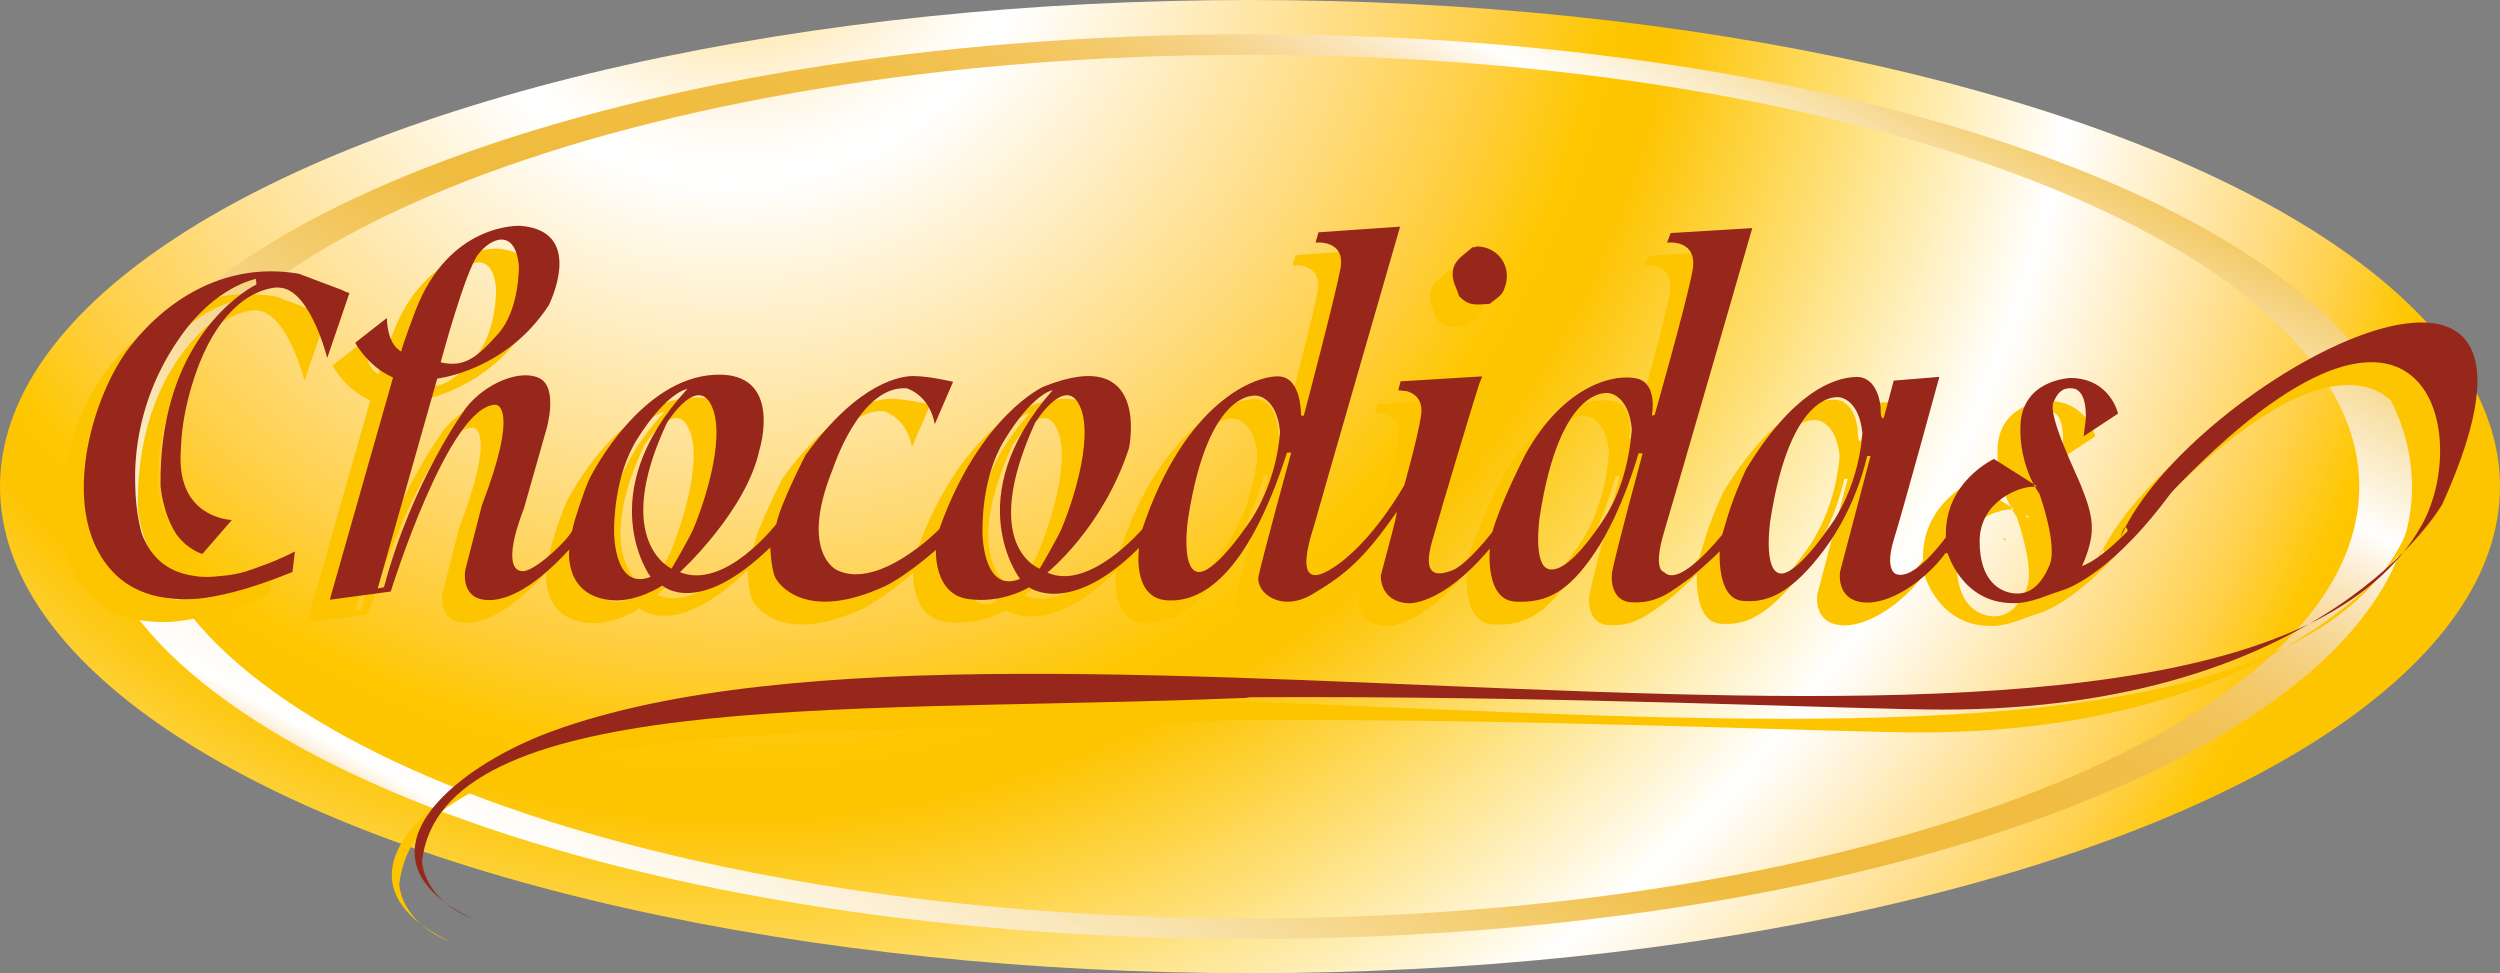 <?xml version="1.0" encoding="utf-8"?>
<!-- Generator: Adobe Illustrator 16.0.0, SVG Export Plug-In . SVG Version: 6.00 Build 0)  -->
<!DOCTYPE svg PUBLIC "-//W3C//DTD SVG 1.1//EN" "http://www.w3.org/Graphics/SVG/1.1/DTD/svg11.dtd">
<svg version="1.1" id="Calque_1" xmlns="http://www.w3.org/2000/svg" xmlns:xlink="http://www.w3.org/1999/xlink" x="0px" y="0px"
	 width="173.159px" height="67.406px" viewBox="0 0 173.159 67.406" enable-background="new 0 0 173.159 67.406"
	 xml:space="preserve">
<rect x="0" y="0" width="173.159" height="67.406" fill="#808080" stroke="none"/>
<radialGradient id="SVGID_1_" cx="50.77" cy="-9.012" r="124.043" gradientUnits="userSpaceOnUse">
	<stop  offset="0.006" style="stop-color:#FDC400"/>
	<stop  offset="0.023" style="stop-color:#FECC33"/>
	<stop  offset="0.054" style="stop-color:#FFDC7E"/>
	<stop  offset="0.085" style="stop-color:#FFE8B0"/>
	<stop  offset="0.113" style="stop-color:#FFF2D4"/>
	<stop  offset="0.138" style="stop-color:#FFF9EC"/>
	<stop  offset="0.159" style="stop-color:#FFFEFA"/>
	<stop  offset="0.174" style="stop-color:#FFFFFF"/>
	<stop  offset="0.265" style="stop-color:#FFEDC0"/>
	<stop  offset="0.36" style="stop-color:#FFDB7C"/>
	<stop  offset="0.438" style="stop-color:#FFCE3E"/>
	<stop  offset="0.496" style="stop-color:#FEC700"/>
	<stop  offset="0.528" style="stop-color:#FDC400"/>
	<stop  offset="0.758" style="stop-color:#FFFFFF"/>
	<stop  offset="0.796" style="stop-color:#FFF4D9"/>
	<stop  offset="0.867" style="stop-color:#FFDF8D"/>
	<stop  offset="0.925" style="stop-color:#FFD048"/>
	<stop  offset="0.967" style="stop-color:#FEC700"/>
	<stop  offset="0.989" style="stop-color:#FDC400"/>
</radialGradient>
<ellipse fill-rule="evenodd" clip-rule="evenodd" fill="url(#SVGID_1_)" cx="86.579" cy="33.703" rx="86.579" ry="33.703"/>
<g>
	<linearGradient id="SVGID_2_" gradientUnits="userSpaceOnUse" x1="114.957" y1="-17.822" x2="48.064" y2="103.63">
		<stop  offset="0.056" style="stop-color:#F0BC3F"/>
		<stop  offset="0.174" style="stop-color:#FFFFFF"/>
		<stop  offset="0.175" style="stop-color:#FFFEFC"/>
		<stop  offset="0.191" style="stop-color:#FDF0D9"/>
		<stop  offset="0.208" style="stop-color:#FAE4B8"/>
		<stop  offset="0.227" style="stop-color:#F8D99A"/>
		<stop  offset="0.247" style="stop-color:#F5D080"/>
		<stop  offset="0.27" style="stop-color:#F3C969"/>
		<stop  offset="0.297" style="stop-color:#F2C357"/>
		<stop  offset="0.329" style="stop-color:#F1BF4A"/>
		<stop  offset="0.373" style="stop-color:#F0BD42"/>
		<stop  offset="0.483" style="stop-color:#F0BC3F"/>
		<stop  offset="0.758" style="stop-color:#FFFFFF"/>
		<stop  offset="0.759" style="stop-color:#FFFDF9"/>
		<stop  offset="0.766" style="stop-color:#FCEFD7"/>
		<stop  offset="0.774" style="stop-color:#FAE3B6"/>
		<stop  offset="0.782" style="stop-color:#F7D898"/>
		<stop  offset="0.791" style="stop-color:#F5D07E"/>
		<stop  offset="0.802" style="stop-color:#F3C868"/>
		<stop  offset="0.814" style="stop-color:#F2C357"/>
		<stop  offset="0.828" style="stop-color:#F1BF4A"/>
		<stop  offset="0.849" style="stop-color:#F0BD42"/>
		<stop  offset="0.904" style="stop-color:#F0BC3F"/>
	</linearGradient>
	<path fill="url(#SVGID_2_)" d="M86.579,2.372c-44.45,0-80.486,14.027-80.486,31.331c0,17.305,36.036,31.332,80.486,31.332
		c44.451,0,80.486-14.027,80.486-31.332C167.065,16.399,131.03,2.372,86.579,2.372z M86.579,63.611
		c-42.431,0-76.83-13.39-76.83-29.908c0-16.518,34.398-29.908,76.83-29.908c42.434,0,76.83,13.39,76.83,29.908
		C163.409,50.221,129.012,63.611,86.579,63.611z"/>
</g>
<path fill="#FDC400" d="M138.971,37.395l-0.238-0.15c0.033,0.062,0.064,0.122,0.096,0.175L138.971,37.395z"/>
<g>
	<path fill-rule="evenodd" clip-rule="evenodd" fill="#FDC400" d="M100.692,18.647c-0.086,0.056-0.121,0.055-0.291,0.065
		c-0.662,0.623-1.666,1.015-1.277,2.415c0.039,0.143,0.338,0.815,0.336,0.943c0.672,0.683,1.051,0.634,2.145,0.555
		c0.324-0.304,0.758-0.478,0.957-0.913C103.28,20.138,102.223,18.648,100.692,18.647z"/>
	<g>
		<path fill="#FDC400" d="M142.625,40.786c0,0,0.605-1.227,0.678-2.376c0.078-1.24-0.467-2.45-0.736-3.174
			c-0.271-0.724-2.326-4.842-1.922-5.786c0.305-0.71,0.646-1.037,1.316-0.973c1.047,0.1,0.957,1.984,0.9,2.365l-0.119,0.954
			l2.381-1.57c0,0-0.518-2.404-3.24-2.469c0,0-3.447,0.063-3.525,3.361c-0.043,1.828,0.506,3.22,0.91,3.991l0.236,0.15l-0.143,0.024
			c0.186,0.329,0.32,0.505,0.32,0.505s1.285,3.564,0.697,4.943c-0.607,1.421-1.387,2.024-2.391,1.953
			c-1.002-0.072-2.469-0.824-2.449-3.646c0.02-2.822,2.912-3.806,3.725-3.739l0.098-0.017c-0.029-0.054-0.063-0.114-0.094-0.175
			l-2.732-1.738c0,0-3.482,1.592-3.334,5.422c0,0-2.178,3.058-3.457,2.549c0,0-0.816-0.246-0.133-2.443
			c0.621-1.994,3.137-11.214,3.137-11.214l-3.164,0.26l-0.684,2.567c0,0-0.246,0.281-0.223-0.723c0,0-0.139-2.156-1.719-2.098
			c-1.58,0.058-4.379,1.092-7.615,6.421c-1.061,2.366-1.172,2.986-1.637,4.505c0,0-2.959,3.757-4.031,2.583
			c0,0-0.811-0.066,0.018-2.821c0.832-2.755,6.096-20.998,6.096-20.998l-5.654,0.344l-0.252,0.664c0,0,2.156-0.283,1.773,1.908
			c-0.389,2.191-2.631,10.03-2.631,10.03l-0.193,0.043c0,0,0.436-2.19-0.992-2.559c-1.424-0.37-5.02,0.287-7.779,5.268
			c0,0-1.703,3.308-2.279,5.351c0,0-1.727,2.256-2.789,2.661s-2.066,0.429-1.387-1.995c0.68-2.423,3.172-10.687,3.273-10.923
			c0.1-0.237,0.201-0.522,0.201-0.522l-5.65,0.345l-0.158,0.618l0.572,0.062c0,0,1.189,0.219,1.016,1.602
			c-0.178,1.383-1.17,4.9-1.17,4.9s-2.242,4.067-5.064,5.811c-2.914,1.797-1.277-2.612-1.121-3.231
			c0.16-0.617,5.891-20.477,5.891-20.477l-5.652,0.392l-0.207,0.713c0,0,2.109-0.237,1.727,1.812
			c-0.385,2.048-2.537,10.176-2.537,10.176l-0.193-0.005c0,0,0.064-2.629-1.512-2.715c-1.578-0.084-6.498,1.665-9.484,10.586
			c0,0-3.689,4.313-6.576,3.001c0,0,3.852-3.066,5.658-8.62c0,0,1.559-7.282-5.928-4.254c0,0-4.398,1.953-7.217,9.874
			c0,0-4.119,4.208-7.053,2.846c0,0-2.697-1.164-0.309-7.039c0,0,1.857-5.791,5.104-5.57c0,0,1.57,0.42,1.951,2.486l1.266-2.936
			c0,0-1.521-0.371-2.67-0.398c-0.816-0.02-3.785,0.293-7.543,5.466c0,0-1.756,3.402-2.027,4.783c0,0-3.553,4.604-6.679,3.334
			c0,0,4.597-4.196,5.511-8.48c0,0,1.707-5.46-3.129-5.192c-5.031,0.279-8.388,6.641-8.689,7.303
			c-0.303,0.663-1.074,2.941-1.133,3.418c-0.061,0.477-2.508,2.857-3.418,2.885c-0.91,0.026-1.115-1.318,0.055-4.352l1.566-5.512
			c0,0,0.832-2.851-0.49-3.504s-3.74,0.342-5.072,2.033c0,0-3.705,4.982-5.699,12.445l-0.432,0.085l4.123-14.539
			c0,0,4.748-0.509,7.727-5.079c0,0,2.609-5.151-1.975-5.5c0,0-4.922-0.261-7.268,5.902c0,0-0.918,2.417-0.977,2.799
			c0,0-0.945-0.357-0.996-2.32l-2.193,1.719c0,0,0.869,1.646,2.621,2.406l-4.383,15.395l4.223-0.57c0,0,4.041-13.011,7.291-12.933
			c0,0,1.672,0.04-0.979,6.96l-1.158,4.518c0,0-0.279,1.667,1.1,1.986c1.381,0.32,3.457-0.539,6.109-3.442
			c0,0-0.41,3.246,2.979,3.515c1.717,0.137,3.469-1.018,3.469-1.018s2.433,2.258,7.476-2.646c0,0,0.061,1.484,0.334,2.065
			c0.273,0.58,2.223,3.113,7.639,0.611c0,0,1.305-0.59,3.502-2.5c0,0-0.168,3.058,2.217,3.401c2.383,0.343,4.227-0.809,4.227-0.809
			s2.822,2.075,7.625-2.737c0,0-0.514,3.433,1.875,3.632c2.387,0.2,5.586-1.589,8.373-10.229l0.287,0.006
			c0,0-2.041,7.462-2.258,8.557c-0.219,1.096,1.516,2.572,3.748,1.237c2.232-1.334,3.5-2.355,5.828-5.697
			c0,0-0.008,0.238-0.27,1.237l-0.842,3.186c0,0-0.088,1.815,1.918,1.911c0,0,2.291,0.197,5.637-3.789c0,0-0.371,3.578,1.779,3.678
			c2.15,0.099,3.65-0.631,5.535-3.456c1.885-2.826,2.984-6.818,2.984-6.818l0.285,0.006c0,0-1.834,6.749-2.105,8.178
			c-0.109,0.566-0.051,2.068,1.336,2.137c1.863,0.092,2.793-0.795,4.105-1.721c0,0,1.123-0.93,2.004-1.818
			c0,0-0.219,3.248,1.547,3.434c1.764,0.186,3.455-0.54,5.73-3.596c2.271-3.055,2.926-6.436,2.926-6.436l0.238,0.006l-2.102,7.986
			c0,0-0.334,1.906,1.527,2.141c1.859,0.236,4.342-1.476,5.771-3.402l0.145,0.003c0,0,1.018,3.468,4.512,3.456
			c0,0,0.809,0.114,2.5-0.563c0,0,0.627-0.225,0.914-0.313c0.289-0.089,3.568-1.11,8.021-7.415c0,0,0.313-1.094,0.463-1.328
			C149.729,33.732,145.231,39.843,142.625,40.786z M31.54,19.198c0.914-1.188,2.557-1.8,2.822,0.766c0,0,0.066,3.026-1.416,4.711
			c-1.543,1.756-2.428,2.363-4.002,2C28.944,26.675,30.63,20.386,31.54,19.198z M40.954,38.312c0.006-0.325-0.02-3.785,1.639-6.382
			c2.076-3.254,3.43-3.408,3.43-3.408c-6.734,7.331-2.541,13.014-2.541,13.014C40.993,42.501,40.944,38.638,40.954,38.312z
			 M44.618,30.861c0,0,2.371-3.806,3.273-0.667c0.684,2.622-1.102,7.232-1.445,8.016c-0.346,0.783-1.51,2.756-1.51,2.756
			S40.747,39.099,44.618,30.861z M66.471,38.504c0-0.325-0.1-3.784,1.502-6.416c2.006-3.299,3.355-3.482,3.355-3.482
			c-6.574,7.476-2.26,13.067-2.26,13.067C66.602,42.691,66.471,38.831,66.471,38.504z M70.116,30.861c0,0,2.371-3.806,3.273-0.667
			c0.682,2.622-1.102,7.232-1.447,8.016c-0.344,0.783-1.508,2.756-1.508,2.756S66.19,39.469,70.116,30.861z M84.745,38.048
			c0,0-2.316,3.436-3.426,3.13s-0.611-3.644-0.611-3.644c1.43-9.272,4.809-8.541,4.809-8.541s1.346,0.125,1.568,2.502
			C86.756,35.583,84.745,38.048,84.745,38.048z M109.012,38.263c-0.623,0.879-2.221,3.038-3.332,2.732
			c-1.107-0.305-0.609-3.644-0.609-3.644c1.43-9.272,4.807-8.541,4.807-8.541s1.348,0.125,1.57,2.503
			C111.12,35.402,109.633,37.385,109.012,38.263z M125.077,38.154c0,0-2.316,3.436-3.426,3.129
			c-1.111-0.305-0.611-3.643-0.611-3.643c1.43-9.272,4.809-8.541,4.809-8.541s1.346,0.125,1.57,2.503
			C127.086,35.689,125.077,38.154,125.077,38.154z"/>
		<path fill="#FDC400" d="M22.202,21.713c-0.01-0.006-0.035-0.02-0.064-0.037c-0.971-0.37-3.018-1.137-3.018-1.137
			c-4.859-0.832-8.934,1.558-11.645,4.986c-2.713,3.427-5.16,11.788-1.094,15.807c1.133,1.119,2.588,1.604,4.098,1.721
			c0.025,0.001,0.047,0.004,0.07,0.005c0,0,0.002,0.001,0.006,0.001c0.504,0.035,1.014,0.03,1.52-0.006
			c1.291-0.124,3.445-0.556,6.604-1.859l0.17-1.42c-0.295,0.156-1.211,0.621-2.395,1.033c-1.514,0.595-2.186,0.611-2.998,0.693
			c-0.477,0.049-1.047,0.076-1.664-0.045c-1.486-0.218-2.814-1.006-3.527-2.852c0,0-0.459-1.362-0.48-3.539
			c-0.082-2.861,0.627-6.583,3.068-10.069c2.482-3.603,5.295-4.096,5.295-4.096l0.039,0.384c-0.121,0.061-0.236,0.127-0.352,0.193
			C14.456,22.3,9.429,25.945,9.54,35.237c0,0,0.145,1.946,1.139,3.403c0.822,1.076,1.762,1.305,1.762,1.305l2.037-2.346
			c-0.65-0.046-3.645-0.47-3.549-4.435c0.004-0.23,0.018-0.471,0.035-0.715c0.047-1.341,0.334-2.803,0.75-4.193
			c1.246-4.18,3.404-6.425,5.709-6.752c0.158-0.023,0.313-0.017,0.459,0.009c2.057,0.241,3.205,4.861,3.205,4.861l1.543-4.508
			C22.63,21.866,22.485,21.863,22.202,21.713z"/>
	</g>
</g>
<path fill="#FDC400" d="M31.259,65.265c-8.908-4.251-1.625-10.466,5.389-13.031c33.037-12.088,116.152,9.528,129.501-14.268
	c3.805-6.78-0.25-22.107-20.26,0.939c-0.188-1.747-0.586-0.107-0.586-0.107c4.547-10.598,33.104-26.211,22.285-2.3
	c0,0-8.027,14.247-34.643,14.231c-6.174-0.004-26.863-0.987-48.223-0.853l0.248,0.034c-1.055,0.039-2.125,0.078-3.209,0.115
	C56.409,50.9,28.94,49.507,27.651,61.263c0.191,1.773,1.595,3.215,3.609,3.998L31.259,65.265z"/>
<g>
	<path fill="#FFFFFF" d="M140.549,35.816l-0.236-0.15c0.031,0.061,0.064,0.121,0.094,0.176L140.549,35.816z"/>
	<g>
		<path fill-rule="evenodd" clip-rule="evenodd" fill="#97271B" d="M102.27,17.068c-0.084,0.056-0.121,0.055-0.289,0.065
			c-0.662,0.623-1.666,1.015-1.279,2.415c0.039,0.143,0.34,0.815,0.338,0.943c0.67,0.683,1.049,0.634,2.145,0.555
			c0.324-0.304,0.756-0.478,0.955-0.913C104.858,18.559,103.803,17.069,102.27,17.068z"/>
		<g>
			<path fill="#97271B" d="M144.204,39.207c0,0,0.607-1.227,0.678-2.375c0.08-1.242-0.465-2.451-0.736-3.175
				c-0.27-0.724-2.324-4.842-1.92-5.786c0.305-0.71,0.646-1.037,1.314-0.973c1.047,0.1,0.959,1.984,0.9,2.365l-0.119,0.954
				l2.383-1.57c0,0-0.518-2.404-3.242-2.469c0,0-3.445,0.063-3.523,3.361c-0.043,1.828,0.506,3.219,0.908,3.99l0.238,0.15
				l-0.143,0.025c0.186,0.329,0.32,0.506,0.32,0.506s1.285,3.563,0.695,4.943c-0.607,1.42-1.387,2.023-2.391,1.952
				c-1.002-0.072-2.467-0.824-2.449-3.646c0.02-2.822,2.912-3.806,3.727-3.738l0.098-0.018c-0.031-0.053-0.063-0.113-0.096-0.176
				l-2.732-1.738c0,0-3.48,1.592-3.334,5.421c0,0-2.176,3.059-3.455,2.55c0,0-0.818-0.247-0.135-2.443
				c0.621-1.993,3.137-11.214,3.137-11.214l-3.162,0.26l-0.684,2.567c0,0-0.246,0.281-0.223-0.723c0,0-0.139-2.156-1.721-2.098
				c-1.58,0.058-4.379,1.092-7.613,6.421c-1.063,2.366-1.172,2.985-1.639,4.505c0,0-2.959,3.757-4.029,2.583
				c0,0-0.813-0.067,0.018-2.821c0.83-2.755,6.094-20.998,6.094-20.998l-5.652,0.344l-0.254,0.664c0,0,2.158-0.283,1.773,1.908
				c-0.389,2.191-2.631,10.03-2.631,10.03l-0.191,0.043c0,0,0.434-2.19-0.994-2.559c-1.424-0.37-5.02,0.287-7.777,5.268
				c0,0-1.705,3.308-2.279,5.352c0,0-1.727,2.255-2.789,2.66c-1.063,0.404-2.066,0.429-1.389-1.994
				c0.68-2.424,3.172-10.688,3.273-10.924s0.203-0.522,0.203-0.522l-5.652,0.345l-0.158,0.618l0.574,0.062
				c0,0,1.188,0.219,1.014,1.602c-0.178,1.383-1.17,4.9-1.17,4.9s-2.24,4.068-5.063,5.811c-2.914,1.797-1.279-2.613-1.123-3.231
				c0.16-0.618,5.893-20.477,5.893-20.477l-5.652,0.392l-0.207,0.713c0,0,2.109-0.237,1.727,1.812
				c-0.385,2.048-2.539,10.176-2.539,10.176l-0.191-0.005c0,0,0.064-2.629-1.514-2.715c-1.576-0.084-6.496,1.665-9.484,10.586
				c0,0-3.689,4.313-6.574,3.001c0,0,3.85-3.065,5.656-8.62c0,0,1.559-7.282-5.928-4.254c0,0-4.398,1.953-7.215,9.874
				c0,0-4.119,4.208-7.053,2.847c0,0-2.699-1.164-0.311-7.04c0,0,1.859-5.792,5.105-5.571c0,0,1.57,0.42,1.951,2.486l1.266-2.936
				c0,0-1.521-0.371-2.67-0.398c-0.818-0.02-3.787,0.293-7.545,5.466c0,0-1.754,3.403-2.027,4.783c0,0-3.553,4.603-6.678,3.334
				c0,0,4.596-4.196,5.512-8.48c0,0,1.707-5.46-3.131-5.192c-5.03,0.279-8.387,6.641-8.689,7.303
				c-0.303,0.663-1.073,2.94-1.133,3.418c-0.061,0.478-2.508,2.858-3.417,2.884c-0.91,0.027-1.116-1.317,0.055-4.351l1.566-5.512
				c0,0,0.832-2.851-0.491-3.504c-1.322-0.653-3.739,0.342-5.071,2.033c0,0-3.706,4.982-5.699,12.445l-0.433,0.086l4.124-14.54
				c0,0,4.747-0.509,7.726-5.079c0,0,2.609-5.151-1.975-5.5c0,0-4.921-0.261-7.268,5.902c0,0-0.918,2.417-0.976,2.799
				c0,0-0.946-0.357-0.996-2.32l-2.193,1.719c0,0,0.869,1.646,2.62,2.406l-4.382,15.394l4.222-0.568c0,0,4.041-13.012,7.291-12.934
				c0,0,1.673,0.04-0.978,6.96l-1.158,4.517c0,0-0.279,1.668,1.1,1.988c1.38,0.318,3.457-0.54,6.109-3.443
				c0,0-0.41,3.246,2.978,3.515c1.718,0.136,3.47-1.019,3.47-1.019s2.432,2.259,7.475-2.645c0,0,0.061,1.484,0.336,2.064
				c0.271,0.582,2.221,3.115,7.637,0.613c0,0,1.305-0.592,3.504-2.5c0,0-0.17,3.057,2.217,3.4c2.383,0.344,4.227-0.809,4.227-0.809
				s2.822,2.076,7.623-2.737c0,0-0.512,3.433,1.875,3.632c2.387,0.2,5.588-1.59,8.375-10.229l0.287,0.006
				c0,0-2.043,7.462-2.26,8.557c-0.219,1.096,1.518,2.572,3.75,1.237c2.23-1.334,3.498-2.356,5.826-5.697
				c0,0-0.006,0.239-0.268,1.237l-0.842,3.186c0,0-0.09,1.815,1.916,1.91c0,0,2.291,0.198,5.639-3.788c0,0-0.371,3.579,1.779,3.677
				c2.15,0.1,3.648-0.631,5.533-3.455c1.885-2.826,2.986-6.818,2.986-6.818l0.283,0.006c0,0-1.832,6.749-2.105,8.177
				c-0.107,0.566-0.049,2.068,1.338,2.138c1.861,0.092,2.793-0.795,4.104-1.721c0,0,1.123-0.93,2.006-1.817
				c0,0-0.221,3.247,1.547,3.434c1.764,0.185,3.455-0.541,5.729-3.596c2.271-3.057,2.928-6.436,2.928-6.436l0.238,0.005
				l-2.104,7.985c0,0-0.332,1.906,1.527,2.142c1.861,0.236,4.342-1.476,5.773-3.402l0.145,0.003c0,0,1.018,3.469,4.51,3.455
				c0,0,0.811,0.115,2.502-0.563c0,0,0.625-0.224,0.914-0.313c0.289-0.088,3.566-1.111,8.021-7.414c0,0,0.313-1.095,0.463-1.33
				C151.309,32.152,146.809,38.264,144.204,39.207z M33.119,17.619c0.913-1.188,2.556-1.8,2.821,0.766c0,0,0.067,3.026-1.415,4.711
				c-1.543,1.756-2.428,2.363-4.002,2C30.523,25.096,32.208,18.807,33.119,17.619z M42.532,36.734
				c0.007-0.326-0.019-3.786,1.639-6.383c2.077-3.254,3.431-3.408,3.431-3.408c-6.735,7.332-2.542,13.015-2.542,13.015
				C42.571,40.922,42.522,37.059,42.532,36.734z M46.197,29.282c0,0,2.37-3.806,3.274-0.667c0.684,2.622-1.104,7.233-1.445,8.015
				c-0.346,0.783-1.51,2.757-1.51,2.757S42.325,37.52,46.197,29.282z M68.049,36.925c0-0.326-0.1-3.784,1.504-6.416
				c2.006-3.299,3.354-3.482,3.354-3.482c-6.572,7.477-2.258,13.067-2.258,13.067C68.182,41.113,68.049,37.251,68.049,36.925z
				 M71.696,29.282c0,0,2.371-3.806,3.273-0.667c0.682,2.622-1.102,7.233-1.447,8.015c-0.344,0.783-1.508,2.757-1.508,2.757
				S67.768,37.89,71.696,29.282z M86.323,36.47c0,0-2.314,3.434-3.424,3.129c-1.111-0.305-0.613-3.644-0.613-3.644
				c1.43-9.272,4.811-8.541,4.811-8.541s1.346,0.125,1.568,2.502C88.334,34.004,86.323,36.47,86.323,36.47z M110.59,36.685
				c-0.621,0.878-2.219,3.037-3.33,2.731c-1.109-0.306-0.611-3.644-0.611-3.644c1.43-9.272,4.809-8.541,4.809-8.541
				s1.348,0.125,1.57,2.503C112.698,33.822,111.211,35.806,110.59,36.685z M126.655,36.575c0,0-2.316,3.436-3.424,3.13
				c-1.111-0.306-0.613-3.645-0.613-3.645c1.432-9.271,4.811-8.54,4.811-8.54s1.346,0.125,1.568,2.503
				C128.667,34.111,126.655,36.575,126.655,36.575z"/>
			<path fill="#97271B" d="M23.781,20.134c-0.011-0.006-0.035-0.02-0.064-0.037c-0.972-0.37-3.019-1.137-3.019-1.137
				c-4.859-0.832-8.934,1.558-11.645,4.986c-2.713,3.427-5.16,11.788-1.093,15.808c1.132,1.118,2.588,1.603,4.097,1.721
				c0.025,0,0.047,0.003,0.071,0.004c0,0,0.002,0.001,0.006,0.002c0.504,0.034,1.013,0.029,1.519-0.006
				c1.292-0.125,3.445-0.557,6.604-1.859l0.171-1.421c-0.296,0.157-1.211,0.621-2.396,1.033c-1.514,0.595-2.185,0.611-2.998,0.693
				c-0.477,0.049-1.047,0.075-1.664-0.044c-1.486-0.219-2.814-1.008-3.526-2.854c0,0-0.459-1.361-0.48-3.538
				c-0.082-2.861,0.626-6.583,3.068-10.069c2.481-3.603,5.294-4.096,5.294-4.096l0.039,0.384c-0.121,0.061-0.235,0.127-0.351,0.193
				c-1.38,0.824-6.406,4.469-6.296,13.761c0,0,0.146,1.946,1.14,3.404c0.822,1.074,1.762,1.304,1.762,1.304l2.036-2.345
				c-0.649-0.047-3.644-0.471-3.549-4.436c0.005-0.23,0.018-0.471,0.035-0.715c0.047-1.341,0.335-2.803,0.751-4.193
				c1.246-4.18,3.404-6.425,5.709-6.752c0.158-0.023,0.312-0.017,0.459,0.009c2.056,0.241,3.204,4.861,3.204,4.861l1.543-4.508
				C24.208,20.287,24.064,20.284,23.781,20.134z"/>
		</g>
	</g>
	<path fill="#97271B" d="M32.837,63.686c-8.907-4.251-1.624-10.466,5.389-13.031c33.037-12.087,116.152,9.528,129.503-14.269
		c3.803-6.779-0.252-22.106-20.26,0.941c-0.189-1.748-0.588-0.109-0.588-0.109c4.547-10.597,33.104-26.21,22.285-2.299
		c0,0-8.027,14.248-34.641,14.23c-6.176-0.004-26.865-0.986-48.223-0.852l0.248,0.033c-1.057,0.041-2.127,0.079-3.209,0.117
		c-25.354,0.871-52.824-0.521-54.113,11.236c0.191,1.772,1.596,3.213,3.609,3.997L32.837,63.686z"/>
</g>
</svg>
